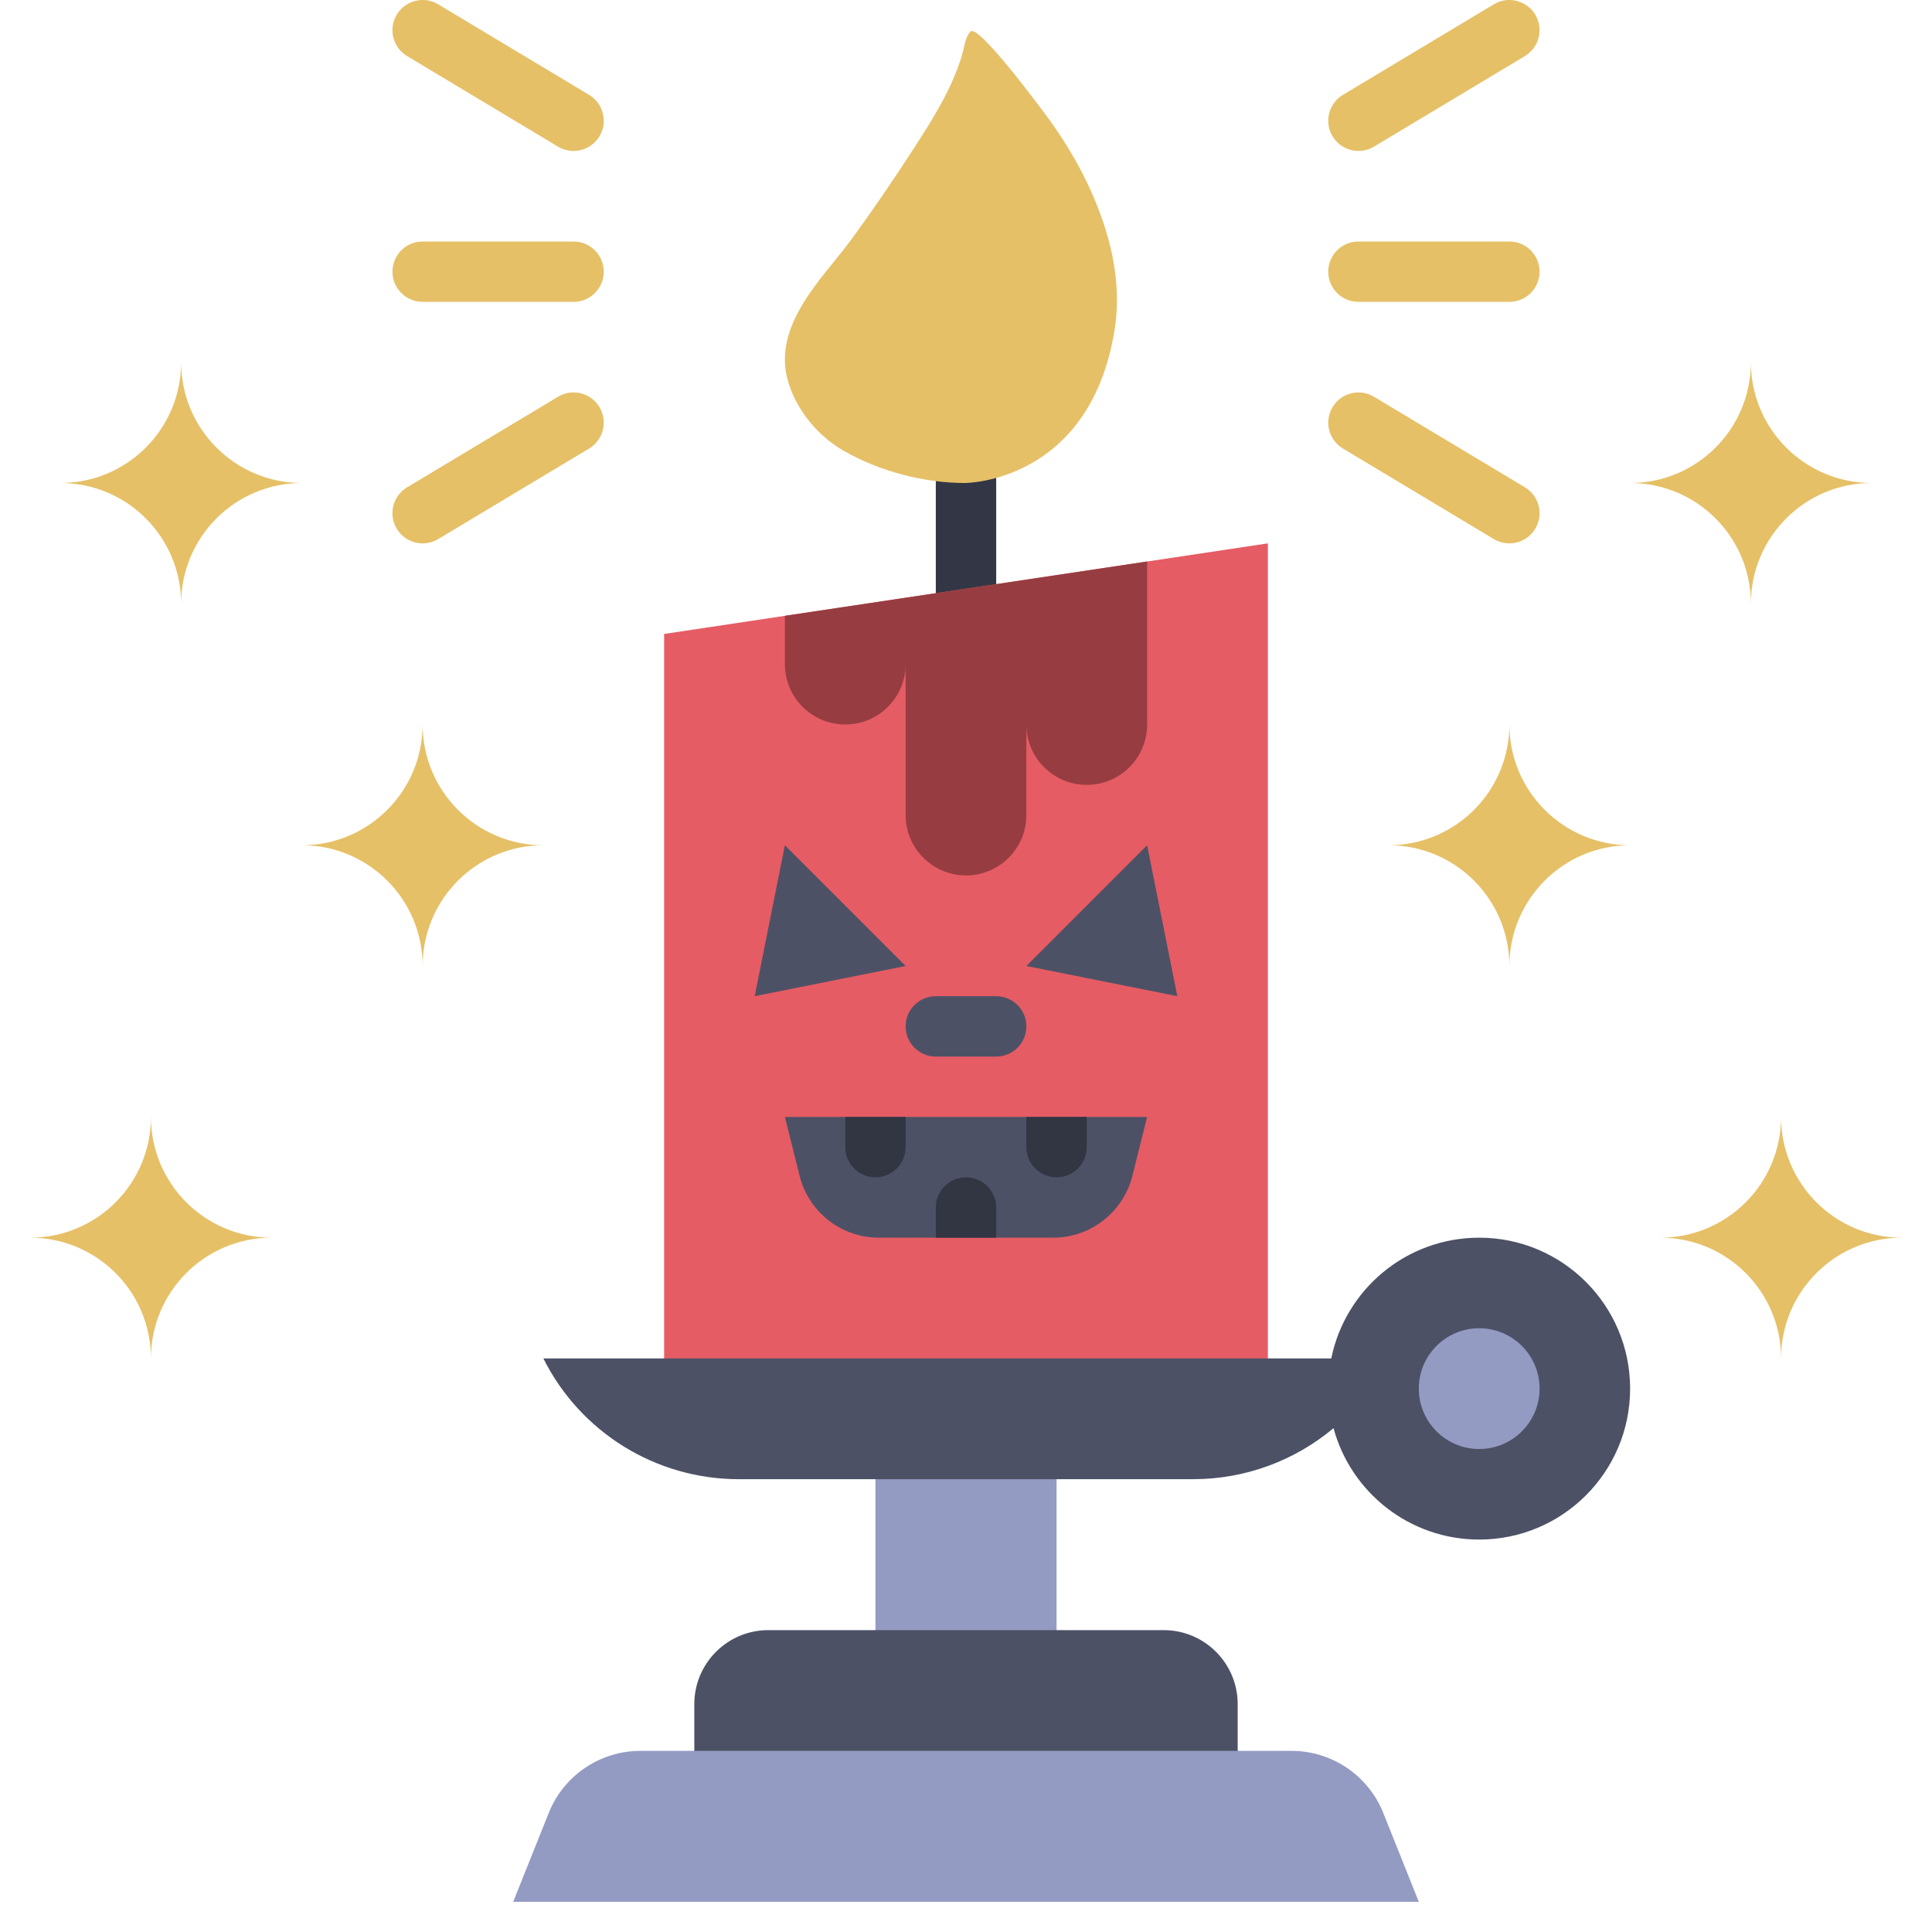 <?xml version="1.0" ?>

<svg width="800px" height="800px" viewBox="0 0 512 512" enable-background="new 0 0 512 512" id="flat" version="1.1" xml:space="preserve" xmlns="http://www.w3.org/2000/svg" xmlns:xlink="http://www.w3.org/1999/xlink">
<g>
<path d="M256,176c-4.418,0-8-3.582-8-8v-64c0-4.418,3.582-8,8-8s8,3.582,8,8v64C264,172.418,260.418,176,256,176z" fill="#333644"/>
</g>
<polygon fill="#E65C64" points="336,144 176,168 176,368 336,368 "/>
<rect fill="#939BC3" height="64" width="48" x="232" y="376"/>
<path d="M308.383,432H203.617C192.783,432,184,440.783,184,451.617V472h144v-20.383  C328,440.783,319.217,432,308.383,432z" fill="#4D5166"/>
<path d="M376,504H136l9.419-23.547c3.975-9.937,13.599-16.453,24.302-16.453h172.559  c10.703,0,20.327,6.516,24.302,16.453L376,504z" fill="#939BC3"/>
<path d="M279.079,328h-46.159c-9.944,0-18.613-6.768-21.024-16.415L208,296h96l-3.896,15.585  C297.692,321.232,289.024,328,279.079,328z" fill="#4D5166"/>
<polygon fill="#4D5166" points="240,256 208,224 200,264 "/>
<polygon fill="#4D5166" points="272,256 304,224 312,264 "/>
<g>
<path d="M264,280h-16c-4.418,0-8-3.582-8-8s3.582-8,8-8h16c4.418,0,8,3.582,8,8S268.418,280,264,280z" fill="#4D5166"/>
</g>
<path d="M224,296v8c0,4.418,3.582,8,8,8s8-3.582,8-8v-8H224z" fill="#323542"/>
<path d="M272,296v8c0,4.418,3.582,8,8,8s8-3.582,8-8v-8H272z" fill="#323542"/>
<path d="M256,312c-4.418,0-8,3.582-8,8v8h16v-8C264,315.582,260.418,312,256,312z" fill="#323542"/>
<path d="M304,148.8V192c0,8.84-7.16,16-16,16s-16-7.16-16-16v24c0,8.84-7.16,16-16,16c-8.84,0-16-7.16-16-16v-40  c0,8.84-7.16,16-16,16s-16-7.16-16-16v-12.8L304,148.8z" fill="#973D42"/>
<path d="M257.17,8.365c2.069-2.239,19.493,21.396,20.843,23.266c6.598,9.138,12.227,19.472,15.525,31.051  c2.265,7.952,3.186,16.52,1.829,24.839c-6.6,40.463-39.59,40.479-39.616,40.479c-10.72,0.003-22.632-3.007-32.377-8.66  c-6.203-3.598-12.022-10.035-14.467-18.051c-4.555-14.935,9.18-27.627,16.3-37.288c5.799-7.867,11.499-16.229,16.875-24.54  c5.064-7.83,10.208-15.913,12.875-24.928C255.535,12.576,255.737,9.925,257.17,8.365z" fill="#E6C067"/>
<g>
<path d="M400,80h-40c-4.418,0-8-3.582-8-8s3.582-8,8-8h40c4.418,0,8,3.582,8,8S404.418,80,400,80z" fill="#E6C067"/>
</g>
<g>
<path d="M360.008,40.001c-2.718,0-5.368-1.385-6.868-3.885c-2.273-3.789-1.045-8.703,2.744-10.977l40-24   c3.789-2.272,8.703-1.045,10.976,2.744c2.273,3.789,1.045,8.703-2.744,10.977l-40,24C362.828,39.633,361.408,40.001,360.008,40.001   z" fill="#E6C067"/>
</g>
<g>
<path d="M399.992,144.001c-1.401,0-2.819-0.368-4.108-1.141l-40-24c-3.789-2.273-5.017-7.188-2.744-10.977   c2.273-3.789,7.185-5.017,10.976-2.744l40,24c3.789,2.273,5.017,7.188,2.744,10.977C405.36,142.616,402.71,144.001,399.992,144.001   z" fill="#E6C067"/>
</g>
<g>
<path d="M152,80h-40c-4.418,0-8-3.582-8-8s3.582-8,8-8h40c4.418,0,8,3.582,8,8S156.418,80,152,80z" fill="#E6C067"/>
</g>
<g>
<path d="M151.992,40.001c-1.401,0-2.819-0.368-4.108-1.141l-40-24c-3.789-2.273-5.017-7.188-2.744-10.977   s7.186-5.017,10.976-2.744l40,24c3.789,2.273,5.017,7.188,2.744,10.977C157.36,38.616,154.71,40.001,151.992,40.001z" fill="#E6C067"/>
</g>
<g>
<path d="M112.008,144.001c-2.718,0-5.368-1.385-6.868-3.885c-2.273-3.789-1.045-8.703,2.744-10.977l40-24   c3.789-2.272,8.703-1.045,10.976,2.744s1.045,8.703-2.744,10.977l-40,24C114.828,143.633,113.408,144.001,112.008,144.001z" fill="#E6C067"/>
</g>
<path d="M432,128L432,128c17.673,0,32,14.327,32,32v0v0c0-17.673,14.327-32,32-32h0h0c-17.673,0-32-14.327-32-32v0v0  C464,113.673,449.673,128,432,128L432,128z" fill="#E6C067"/>
<path d="M368,224L368,224c17.673,0,32,14.327,32,32v0v0c0-17.673,14.327-32,32-32h0h0c-17.673,0-32-14.327-32-32v0v0  C400,209.673,385.673,224,368,224L368,224z" fill="#E6C067"/>
<path d="M440,328L440,328c17.673,0,32,14.327,32,32v0v0c0-17.673,14.327-32,32-32h0h0c-17.673,0-32-14.327-32-32v0v0  C472,313.673,457.673,328,440,328L440,328z" fill="#E6C067"/>
<path d="M80,128L80,128c-17.673,0-32,14.327-32,32v0v0c0-17.673-14.327-32-32-32h0h0c17.673,0,32-14.327,32-32v0v0  C48,113.673,62.327,128,80,128L80,128z" fill="#E6C067"/>
<path d="M144,224L144,224c-17.673,0-32,14.327-32,32v0v0c0-17.673-14.327-32-32-32h0h0c17.673,0,32-14.327,32-32v0v0  C112,209.673,126.327,224,144,224L144,224z" fill="#E6C067"/>
<path d="M72,328L72,328c-17.673,0-32,14.327-32,32v0v0c0-17.673-14.327-32-32-32h0h0c17.673,0,32-14.327,32-32v0v0  C40,313.673,54.327,328,72,328L72,328z" fill="#E6C067"/>
<path d="M392,328c-19.351,0-35.492,13.742-39.198,32H144c9.806,19.612,29.851,32,51.777,32h120.446  c13.844,0,26.934-4.942,37.174-13.519C358.003,395.487,373.536,408,392,408c22.091,0,40-17.909,40-40S414.091,328,392,328z" fill="#4D5166"/>
<circle cx="392" cy="368" fill="#939BC3" r="16"/>
</svg>